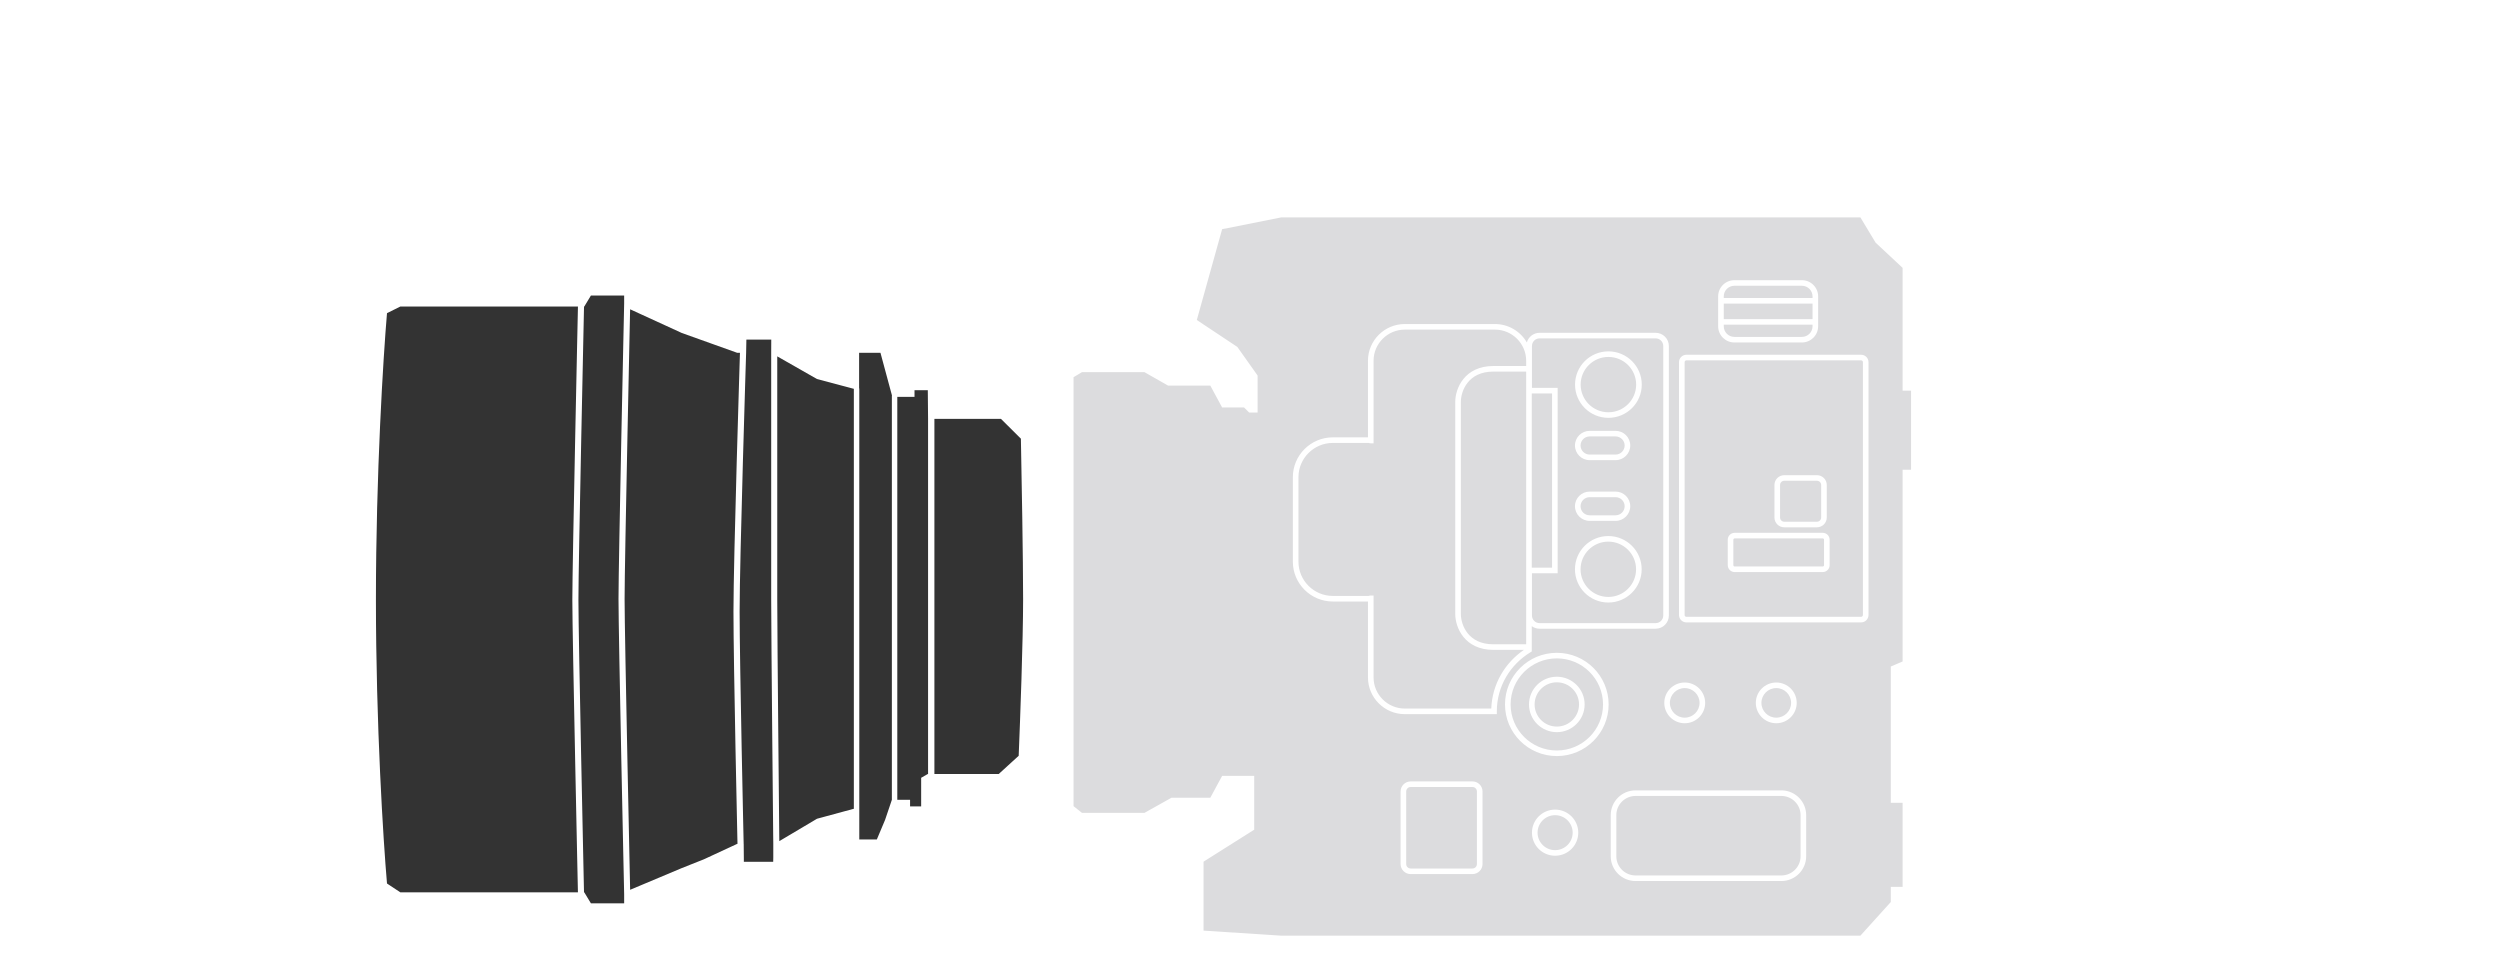 <svg xmlns="http://www.w3.org/2000/svg" fill="none" viewBox="0 0 184 72" height="72" width="184">
<g clip-path="url(#clip0_2644_231454)">
<path fill="#333333" d="M45.938 22.338C45.937 22.365 45.937 22.397 45.936 22.433C45.933 22.574 45.928 22.781 45.923 23.046C45.911 23.576 45.895 24.335 45.875 25.255C45.836 27.095 45.784 29.577 45.731 32.142C45.627 37.271 45.522 42.739 45.522 44.085C45.522 45.43 45.627 50.899 45.731 56.028C45.784 58.593 45.836 61.075 45.875 62.915C45.895 63.835 45.911 64.594 45.923 65.124C45.928 65.389 45.933 65.596 45.936 65.737C45.937 65.773 45.937 65.805 45.938 65.832V66.484H43.491L43.002 65.674H42.983C42.98 65.544 42.976 65.379 42.972 65.182C42.961 64.653 42.944 63.893 42.925 62.973C42.886 61.133 42.833 58.651 42.781 56.087C42.676 50.955 42.572 45.492 42.572 44.151C42.572 42.811 42.676 37.348 42.781 32.216C42.833 29.651 42.886 27.17 42.925 25.33C42.944 24.41 42.961 23.65 42.972 23.12C42.977 22.888 42.981 22.7 42.984 22.562H43.002L43.491 21.752H45.938V22.338ZM42.525 23.112C42.514 23.642 42.497 24.402 42.477 25.321C42.438 27.161 42.386 29.643 42.334 32.208C42.229 37.337 42.124 42.806 42.124 44.151C42.124 45.497 42.229 50.965 42.334 56.094C42.386 58.66 42.438 61.141 42.477 62.981C42.497 63.901 42.514 64.661 42.525 65.191C42.529 65.383 42.533 65.546 42.535 65.674H29.462L28.483 65.026C28.211 61.892 27.668 53.324 27.668 44.118C27.668 34.912 28.211 26.236 28.483 23.049L29.462 22.562H42.537C42.534 22.7 42.53 22.885 42.525 23.112ZM50.179 24.507L54.257 25.966H54.461C54.46 25.969 54.46 25.973 54.46 25.976C54.459 26.005 54.458 26.049 54.456 26.105C54.453 26.217 54.447 26.382 54.441 26.594C54.428 27.017 54.409 27.627 54.387 28.37C54.342 29.856 54.282 31.878 54.222 34.02C54.102 38.303 53.983 43.073 53.983 45.004C53.983 46.935 54.058 51.244 54.132 55.068C54.17 56.981 54.208 58.773 54.236 60.087C54.249 60.743 54.261 61.281 54.269 61.654C54.273 61.841 54.277 61.987 54.279 62.085C54.279 62.093 54.279 62.101 54.279 62.108H54.257L51.81 63.243L50.179 63.891L46.378 65.489C46.376 65.382 46.373 65.257 46.37 65.116C46.358 64.586 46.342 63.827 46.323 62.907C46.283 61.067 46.231 58.585 46.179 56.02C46.074 50.888 45.97 45.425 45.97 44.085C45.97 42.745 46.074 37.282 46.179 32.15C46.231 29.585 46.283 27.103 46.323 25.264C46.342 24.344 46.358 23.584 46.37 23.054C46.372 22.948 46.374 22.851 46.376 22.763L50.179 24.507ZM56.76 25.974L56.76 44.132C56.76 45.514 56.799 50.024 56.837 54.188C56.856 56.27 56.876 58.266 56.89 59.741C56.897 60.478 56.903 61.086 56.907 61.508C56.91 61.72 56.911 61.886 56.913 61.998C56.913 62.054 56.913 62.097 56.914 62.126C56.914 62.141 56.914 62.152 56.914 62.159C56.914 62.163 56.914 62.166 56.914 62.167C56.914 62.168 56.914 62.169 56.914 62.17V62.17L56.914 62.17L56.914 62.17V63.1L56.907 63.43H54.747V63.243L54.736 62.108H54.733C54.733 62.099 54.733 62.088 54.733 62.077C54.73 61.978 54.727 61.833 54.723 61.646C54.715 61.273 54.703 60.736 54.689 60.079C54.661 58.765 54.624 56.973 54.586 55.061C54.511 51.235 54.436 46.93 54.436 45.004C54.436 43.08 54.556 38.316 54.676 34.031C54.736 31.889 54.796 29.867 54.84 28.381C54.863 27.638 54.882 27.029 54.895 26.605C54.901 26.394 54.906 26.228 54.91 26.116C54.912 26.06 54.913 26.017 54.914 25.988C54.914 25.98 54.914 25.972 54.915 25.966H54.915L54.934 24.993H56.765L56.76 25.974ZM60.13 27.896L62.843 28.618V59.516H62.875L60.13 60.26L57.357 61.907C57.356 61.802 57.355 61.667 57.353 61.505C57.349 61.082 57.343 60.474 57.336 59.737C57.321 58.262 57.302 56.266 57.283 54.184C57.244 50.02 57.206 45.512 57.206 44.132V26.228L60.13 27.896ZM65.652 29.119H65.641V58.867L65.141 60.345L64.535 61.784H63.243V28.588H63.23V25.966H64.802L65.652 29.119ZM68.306 30.828V56.965H68.286L67.797 57.246V59.353H66.981V58.867H66.041V29.207H67.308V28.721H68.286L68.306 30.828ZM75.138 32.287C75.192 34.988 75.301 41.136 75.301 44.118C75.301 47.1 75.083 53.032 74.975 55.626L73.507 56.965H68.772V30.828H73.67L75.138 32.287Z"></path>
<path fill="#DCDCDE" d="M138.043 17.857L140.032 19.714V28.752H140.653V34.571H140.032V48.685L139.162 49.056V59.084H140.032V65.275H139.162V66.389L136.925 68.865H94.299L88.582 68.494V63.418L92.31 61.065V57.104H89.949L89.079 58.713H86.221L84.232 59.828H79.634L79.013 59.332V27.762L79.634 27.39H84.232L85.972 28.381H89.079L89.949 29.99H91.564L91.937 30.362H92.559V27.638L91.067 25.533L88.085 23.552L89.949 16.867L94.299 16H136.925L138.043 17.857ZM120.378 58.171C119.368 58.171 118.55 58.987 118.55 59.993V63.022C118.55 64.028 119.368 64.844 120.378 64.844H131.106C132.116 64.844 132.934 64.028 132.934 63.022V59.993C132.934 59.018 132.166 58.222 131.2 58.173L131.106 58.171H120.378ZM131.179 58.584C131.927 58.621 132.522 59.238 132.522 59.993V63.022C132.522 63.801 131.888 64.433 131.106 64.433H120.378C119.596 64.433 118.962 63.801 118.962 63.022V59.993C118.962 59.214 119.596 58.582 120.378 58.582H131.106L131.179 58.584ZM103.827 57.512C103.416 57.512 103.083 57.843 103.083 58.253V63.593C103.083 64.002 103.416 64.333 103.827 64.333H108.37C108.781 64.333 109.114 64.002 109.114 63.593V58.253C109.114 57.843 108.781 57.512 108.37 57.512H103.827ZM108.37 57.923C108.553 57.923 108.701 58.07 108.701 58.253V63.593C108.701 63.775 108.553 63.922 108.37 63.922H103.827C103.644 63.922 103.496 63.775 103.496 63.593V58.253C103.496 58.07 103.644 57.923 103.827 57.923H108.37ZM114.456 59.587C113.515 59.587 112.752 60.347 112.752 61.284C112.752 62.222 113.515 62.982 114.456 62.982C115.397 62.982 116.16 62.222 116.16 61.284C116.16 60.347 115.397 59.587 114.456 59.587ZM114.456 59.997C115.17 59.997 115.748 60.573 115.748 61.284C115.748 61.995 115.17 62.571 114.456 62.571C113.743 62.571 113.165 61.995 113.165 61.284C113.165 60.573 113.743 59.997 114.456 59.997ZM114.582 48.047C112.476 48.047 110.768 49.748 110.768 51.846C110.768 53.945 112.476 55.647 114.582 55.647C116.688 55.647 118.395 53.945 118.395 51.846C118.395 49.748 116.688 48.047 114.582 48.047ZM114.582 48.457C116.46 48.457 117.983 49.975 117.983 51.846C117.983 53.718 116.46 55.236 114.582 55.236C112.703 55.236 111.181 53.718 111.181 51.846C111.181 49.975 112.704 48.457 114.582 48.457ZM114.582 49.807C113.451 49.807 112.534 50.72 112.534 51.847C112.535 52.973 113.451 53.887 114.582 53.887C115.712 53.887 116.629 52.973 116.629 51.847C116.629 50.72 115.712 49.807 114.582 49.807ZM114.582 50.218C115.485 50.218 116.217 50.947 116.217 51.847C116.217 52.746 115.485 53.476 114.582 53.476C113.679 53.476 112.947 52.746 112.947 51.847C112.947 50.947 113.679 50.218 114.582 50.218ZM123.995 50.233C123.164 50.233 122.491 50.904 122.491 51.732C122.491 52.56 123.164 53.231 123.995 53.231C124.827 53.231 125.5 52.56 125.5 51.732C125.5 50.904 124.827 50.233 123.995 50.233ZM130.733 50.233C129.902 50.233 129.228 50.904 129.228 51.732C129.228 52.56 129.902 53.231 130.733 53.231C131.564 53.231 132.238 52.56 132.238 51.732C132.238 50.904 131.564 50.233 130.733 50.233ZM123.995 50.643C124.599 50.643 125.088 51.131 125.088 51.732C125.088 52.333 124.599 52.82 123.995 52.82C123.392 52.82 122.903 52.333 122.903 51.732C122.903 51.131 123.392 50.643 123.995 50.643ZM130.733 50.643C131.336 50.643 131.825 51.131 131.825 51.732C131.825 52.333 131.336 52.82 130.733 52.82C130.129 52.82 129.64 52.333 129.64 51.732C129.64 51.131 130.129 50.643 130.733 50.643ZM103.392 23.849C101.899 23.849 100.682 25.062 100.682 26.549V32.189H98.092C96.475 32.189 95.154 33.505 95.154 35.116V41.343C95.154 42.954 96.475 44.271 98.092 44.271H100.682V49.861C100.682 51.348 101.899 52.561 103.392 52.561H110.166V52.355C110.166 50.508 111.159 48.906 112.639 48.009L112.738 47.949V46.086C112.9 46.204 113.1 46.274 113.317 46.274H121.851C122.393 46.274 122.828 45.84 122.828 45.3V25.468C122.828 24.928 122.393 24.494 121.851 24.494H113.317C112.867 24.494 112.491 24.793 112.376 25.203C111.907 24.395 111.03 23.849 110.029 23.849H103.392ZM110.029 24.26C111.294 24.26 112.326 25.289 112.326 26.549V26.938H109.915C108.859 26.938 108.149 27.346 107.707 27.893C107.271 28.431 107.106 29.09 107.106 29.588V45.181C107.106 45.679 107.271 46.338 107.707 46.876C108.149 47.423 108.86 47.831 109.915 47.831H112.159C110.764 48.787 109.824 50.35 109.758 52.15H103.392C102.127 52.15 101.095 51.121 101.095 49.861V43.83H100.889C100.828 43.83 100.774 43.847 100.752 43.853C100.737 43.858 100.73 43.859 100.727 43.86H98.092C96.703 43.86 95.567 42.727 95.567 41.343V35.116C95.567 33.732 96.703 32.6 98.092 32.6H100.729C100.726 32.6 100.726 32.598 100.753 32.606C100.773 32.612 100.827 32.629 100.889 32.629H101.095V26.549C101.095 25.289 102.127 24.26 103.392 24.26H110.029ZM112.326 27.349V47.42H109.915C108.979 47.42 108.389 47.065 108.028 46.618C107.66 46.164 107.519 45.601 107.519 45.181V29.588C107.519 29.168 107.66 28.605 108.028 28.151C108.389 27.704 108.979 27.349 109.915 27.349H112.326ZM121.851 24.904C122.165 24.904 122.416 25.154 122.416 25.468V45.3C122.416 45.613 122.165 45.863 121.851 45.863H113.317C113.003 45.863 112.752 45.613 112.752 45.3V42.193H114.643V28.549H112.752V25.468C112.752 25.154 113.003 24.904 113.317 24.904H121.851ZM124.12 26.11C123.819 26.11 123.575 26.353 123.575 26.653V45.265L123.578 45.321C123.606 45.594 123.838 45.808 124.12 45.808H136.978C137.278 45.808 137.522 45.565 137.522 45.265V26.653C137.522 26.353 137.278 26.11 136.978 26.11H124.12ZM136.978 26.521C137.051 26.521 137.11 26.58 137.11 26.653V45.265C137.11 45.338 137.051 45.397 136.978 45.397H124.12C124.056 45.397 124.003 45.352 123.99 45.292L123.988 45.265V26.653C123.988 26.58 124.047 26.521 124.12 26.521H136.978ZM118.372 39.453C117.016 39.453 115.917 40.548 115.917 41.9C115.917 43.251 117.016 44.346 118.372 44.346C119.728 44.346 120.827 43.251 120.827 41.9C120.827 40.548 119.728 39.453 118.372 39.453ZM118.372 39.864C119.5 39.864 120.415 40.775 120.415 41.9C120.415 43.024 119.5 43.935 118.372 43.935C117.244 43.935 116.329 43.024 116.329 41.9C116.329 40.775 117.244 39.864 118.372 39.864ZM127.673 39.215C127.391 39.215 127.163 39.442 127.163 39.723V41.597C127.163 41.877 127.391 42.105 127.673 42.105H134.151C134.433 42.105 134.661 41.877 134.661 41.597V39.723C134.661 39.442 134.433 39.215 134.151 39.215H127.673ZM114.231 41.782H112.738V28.96H114.231V41.782ZM134.151 39.626C134.205 39.626 134.249 39.669 134.249 39.723V41.597C134.249 41.65 134.205 41.694 134.151 41.694H127.673C127.619 41.694 127.575 41.65 127.575 41.597V39.723C127.575 39.669 127.619 39.626 127.673 39.626H134.151ZM131.323 34.973C130.923 34.973 130.599 35.296 130.599 35.694V38.089C130.599 38.487 130.923 38.81 131.323 38.81H133.726C134.126 38.81 134.45 38.487 134.45 38.089V35.694C134.45 35.296 134.126 34.973 133.726 34.973H131.323ZM133.726 35.384C133.898 35.384 134.037 35.523 134.038 35.694V38.089C134.037 38.26 133.898 38.399 133.726 38.399H131.323C131.151 38.399 131.012 38.26 131.012 38.089V35.694C131.012 35.523 131.151 35.384 131.323 35.384H133.726ZM116.999 36.181C116.401 36.181 115.917 36.663 115.917 37.259C115.917 37.854 116.401 38.337 116.999 38.337H118.905C119.502 38.337 119.986 37.854 119.986 37.259C119.986 36.663 119.502 36.181 118.905 36.181H116.999ZM118.905 36.592C119.274 36.592 119.574 36.89 119.574 37.259C119.574 37.627 119.274 37.926 118.905 37.926H116.999C116.629 37.926 116.329 37.627 116.329 37.259C116.329 36.89 116.629 36.592 116.999 36.592H118.905ZM116.999 31.71C116.401 31.71 115.917 32.193 115.917 32.788C115.917 33.384 116.401 33.867 116.999 33.867H118.905C119.502 33.867 119.986 33.384 119.986 32.788C119.986 32.193 119.502 31.71 118.905 31.71H116.999ZM118.905 32.121C119.274 32.121 119.574 32.42 119.574 32.788C119.574 33.157 119.274 33.456 118.905 33.456H116.999C116.629 33.456 116.329 33.157 116.329 32.788C116.329 32.42 116.629 32.121 116.999 32.121H118.905ZM118.378 25.86C117.022 25.86 115.923 26.956 115.923 28.307C115.923 29.658 117.022 30.753 118.378 30.753C119.735 30.753 120.834 29.658 120.834 28.307C120.834 26.956 119.734 25.86 118.378 25.86ZM118.378 26.271C119.507 26.271 120.421 27.183 120.421 28.307C120.421 29.431 119.507 30.343 118.378 30.343C117.25 30.343 116.336 29.431 116.336 28.307C116.336 27.183 117.25 26.271 118.378 26.271ZM127.653 20.621C126.992 20.621 126.456 21.155 126.456 21.813V24.015C126.456 24.673 126.992 25.207 127.653 25.207H132.619C133.279 25.207 133.815 24.673 133.815 24.015V21.813C133.815 21.155 133.279 20.621 132.619 20.621H127.653ZM133.403 24.015C133.403 24.446 133.052 24.796 132.619 24.796H127.653C127.22 24.796 126.869 24.446 126.869 24.015V23.898H133.403V24.015ZM133.403 23.487H126.869V22.346H133.403V23.487ZM132.619 21.032C133.052 21.032 133.403 21.382 133.403 21.813V21.935H126.869V21.813C126.869 21.382 127.22 21.032 127.653 21.032H132.619Z"></path>
</g>
<defs>
<clipPath id="clip0_2644_231454">
<rect transform="translate(27.668 16)" fill="white" height="53" width="113"></rect>
</clipPath>
</defs>
</svg>
